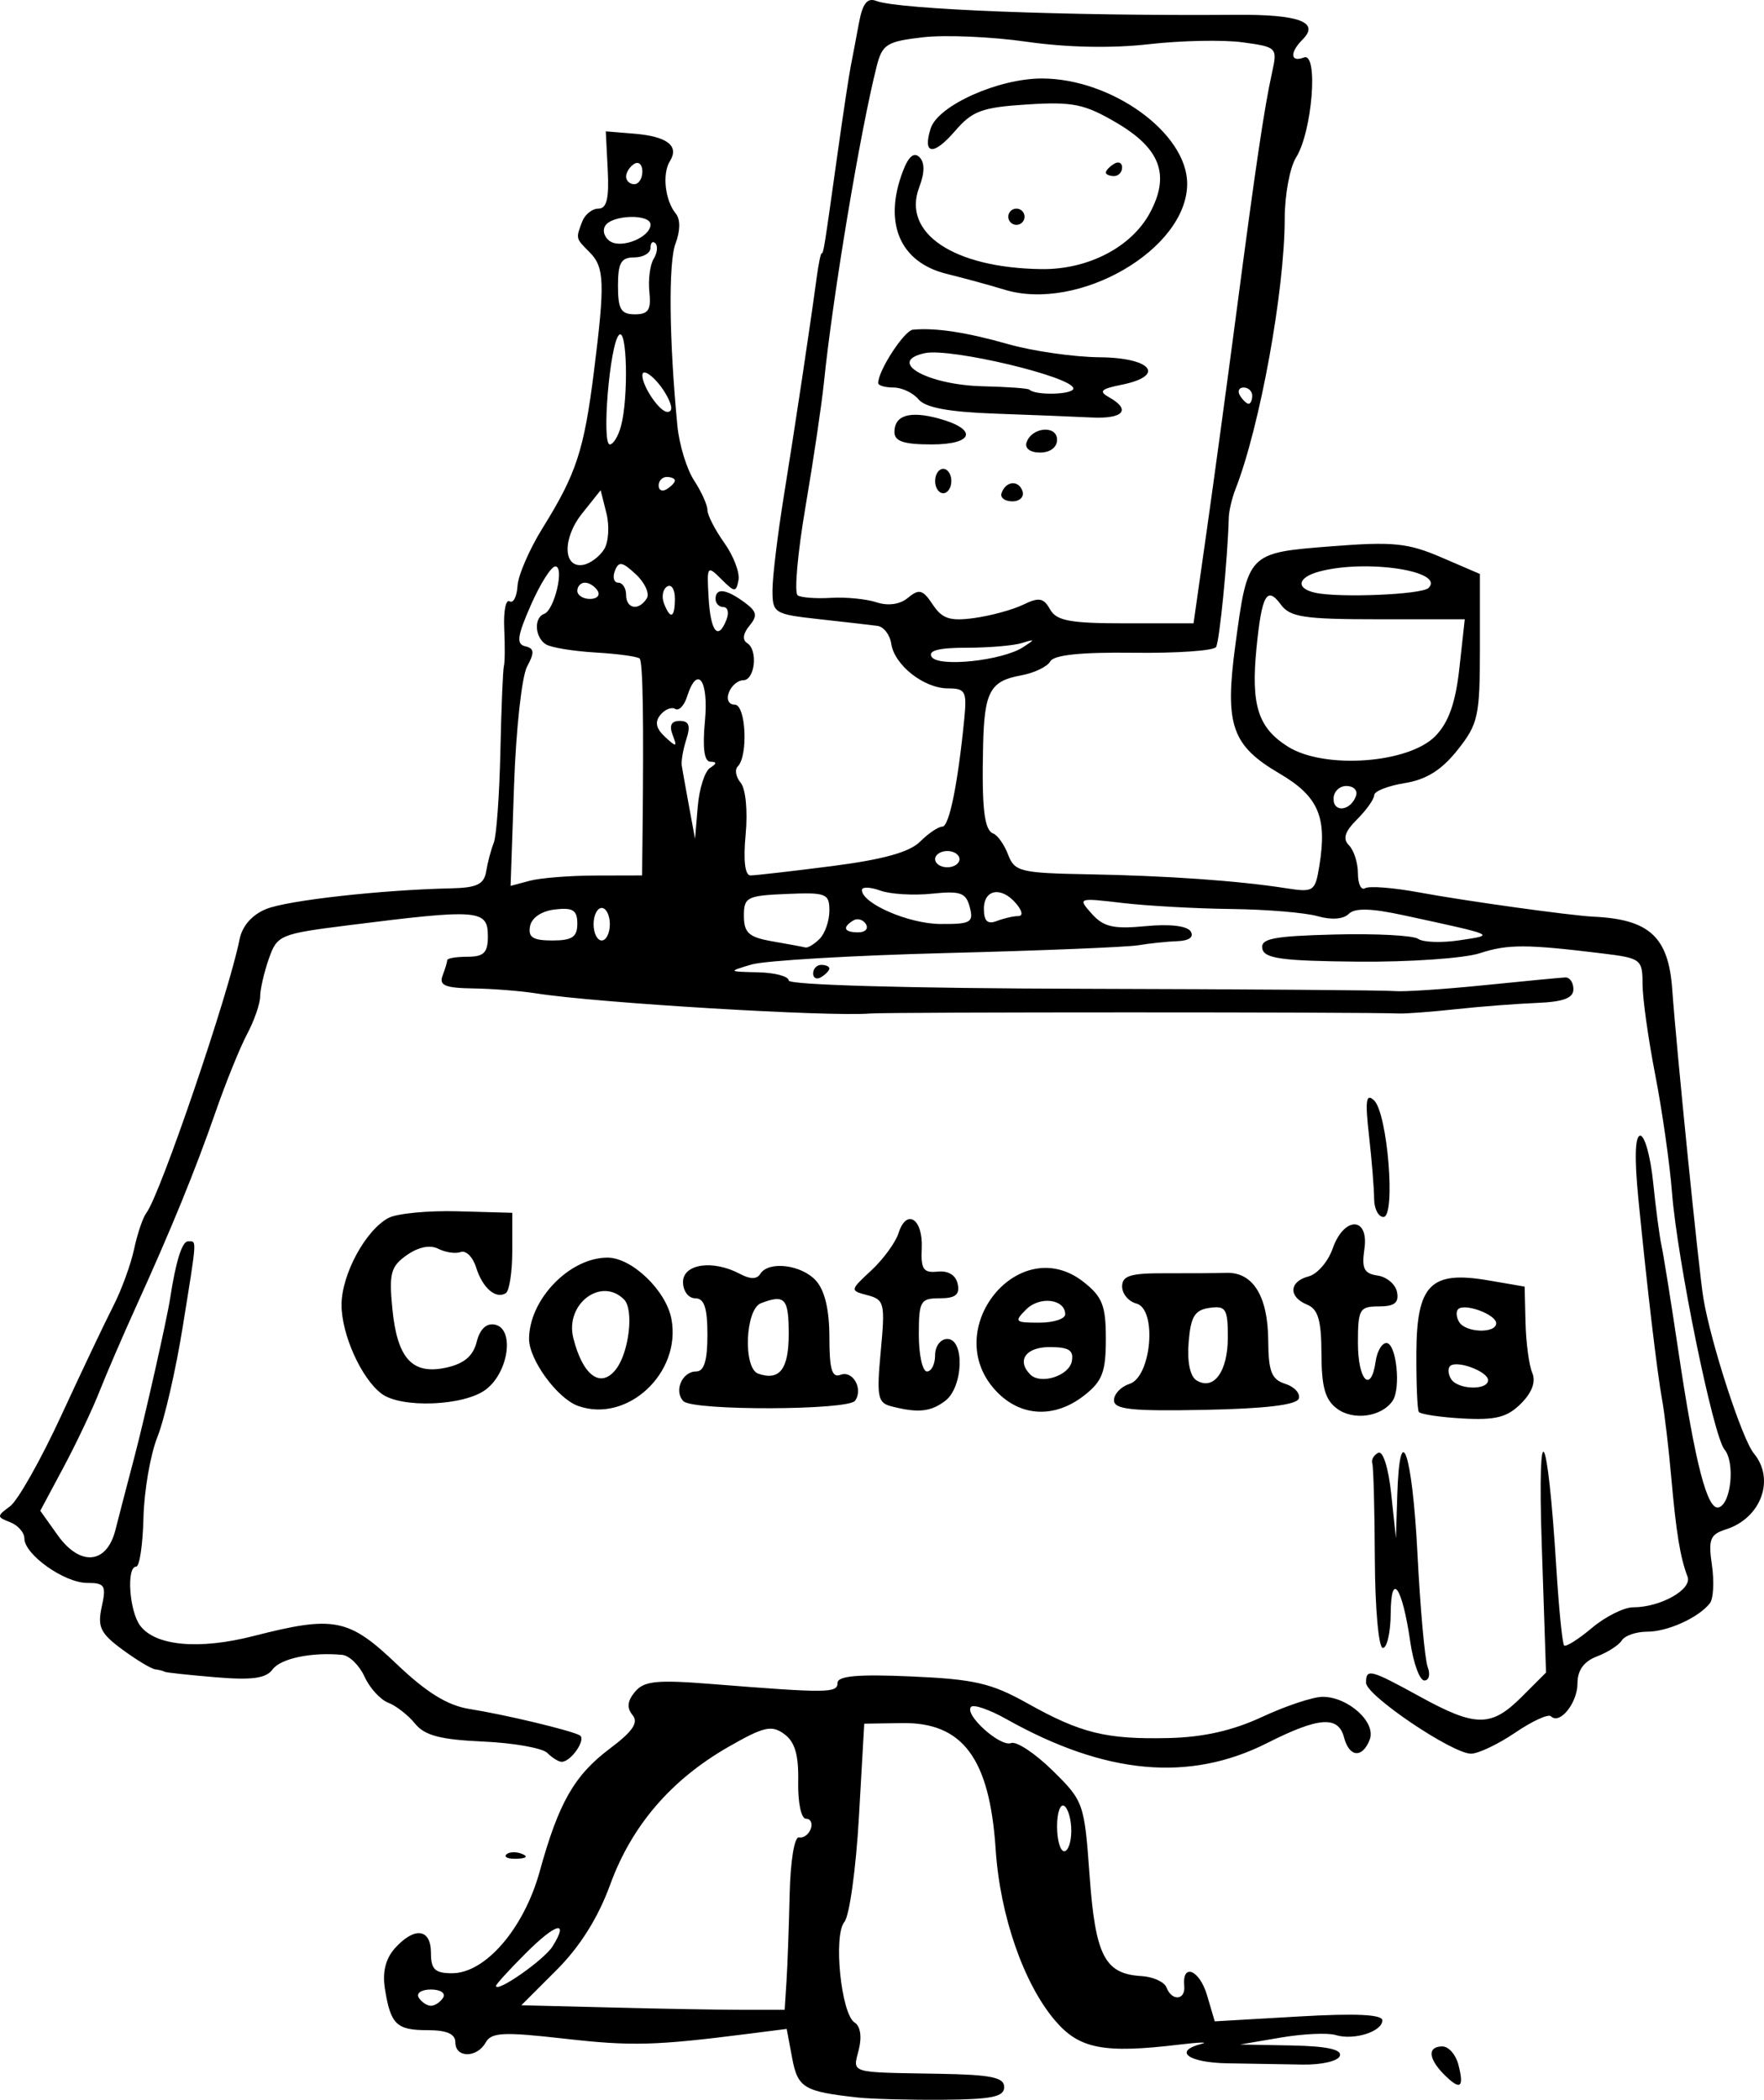 <?xml version="1.0" encoding="UTF-8" standalone="no"?>
<!-- Created with Inkscape (http://www.inkscape.org/) -->
<svg
   xmlns:dc="http://purl.org/dc/elements/1.1/"
   xmlns:cc="http://creativecommons.org/ns#"
   xmlns:rdf="http://www.w3.org/1999/02/22-rdf-syntax-ns#"
   xmlns:svg="http://www.w3.org/2000/svg"
   xmlns="http://www.w3.org/2000/svg"
   xmlns:sodipodi="http://sodipodi.sourceforge.net/DTD/sodipodi-0.dtd"
   xmlns:inkscape="http://www.inkscape.org/namespaces/inkscape"
   width="216.936"
   height="258.214"
   id="svg2859"
   version="1.0"
   inkscape:version="0.46"
   sodipodi:docname="contents on a table.svg"
   inkscape:output_extension="org.inkscape.output.svg.inkscape"
   sodipodi:version="0.32">
  <defs
     id="defs2861">
    <inkscape:perspective
       sodipodi:type="inkscape:persp3d"
       inkscape:vp_x="0 : 526.18109 : 1"
       inkscape:vp_y="0 : 1000 : 0"
       inkscape:vp_z="744.09448 : 526.18109 : 1"
       inkscape:persp3d-origin="372.04724 : 350.78739 : 1"
       id="perspective2867" />
    <inkscape:perspective
       id="perspective2877"
       inkscape:persp3d-origin="0.5 : 0.33333333 : 1"
       inkscape:vp_z="1 : 0.5 : 1"
       inkscape:vp_y="0 : 1000 : 0"
       inkscape:vp_x="0 : 0.5 : 1"
       sodipodi:type="inkscape:persp3d" />
  </defs>
  <sodipodi:namedview
     id="base"
     pagecolor="#ffffff"
     bordercolor="#666666"
     borderopacity="1.0"
     inkscape:pageopacity="0.0"
     inkscape:pageshadow="2"
     inkscape:zoom="0.98994949"
     inkscape:cx="116.01574"
     inkscape:cy="184.35797"
     inkscape:document-units="px"
     inkscape:current-layer="layer1"
     showgrid="false"
     inkscape:window-width="817"
     inkscape:window-height="650"
     inkscape:window-x="66"
     inkscape:window-y="87"
     inkscape:window-maximized="0" />
  <g
     inkscape:label="Layer 1"
     inkscape:groupmode="layer"
     id="layer1"
     transform="translate(-274.716,-412.995)">
    <path
       transform="translate(255.714,400.648)"
       id="path2891"
       d="M 124.5,270.282 C 117.85,269.549 117.11,269.104 116.418,265.415 L 115.749,261.847 L 111.124,262.436 C 99.582,263.908 96.683,263.986 88.391,263.043 C 80.906,262.193 79.431,262.266 78.729,263.52 C 77.65,265.447 75,265.433 75,263.5 C 75,262.457 73.951,262 71.559,262 C 67.749,262 67.029,261.291 66.329,256.849 C 66.013,254.845 66.436,253.176 67.581,251.911 C 69.996,249.242 72,249.509 72,252.5 C 72,254.526 72.493,255 74.6,255 C 78.697,255 83.439,249.493 85.371,242.491 C 87.708,234.024 89.626,230.665 94.004,227.373 C 96.83,225.249 97.557,224.174 96.791,223.25 C 96.064,222.372 96.152,221.522 97.088,220.394 C 98.198,219.057 99.767,218.895 106.46,219.428 C 120.777,220.568 122,220.558 122,219.304 C 122,218.435 124.482,218.216 131.079,218.503 C 138.808,218.84 140.928,219.329 145.329,221.795 C 151.923,225.489 155.034,226.256 162.722,226.078 C 166.992,225.979 170.6,225.163 174.222,223.477 C 177.125,222.125 180.463,221.015 181.639,221.01 C 184.78,220.995 188.266,224.142 187.454,226.259 C 186.557,228.596 184.934,228.463 184.29,226 C 183.585,223.306 181.189,223.482 174.832,226.694 C 165.26,231.529 154.931,230.579 142.761,223.744 C 140.705,222.589 138.755,221.912 138.428,222.239 C 137.512,223.154 141.996,227.215 143.349,226.696 C 144.006,226.444 146.299,227.962 148.444,230.068 C 152.264,233.821 152.357,234.084 152.999,242.991 C 153.711,252.857 154.861,255.086 159.372,255.349 C 160.805,255.432 162.193,256.062 162.457,256.75 C 163.12,258.475 164.809,258.327 164.639,256.559 C 164.363,253.692 166.523,254.577 167.445,257.708 L 168.39,260.916 L 178.695,260.32 C 185.724,259.913 189,260.064 189,260.794 C 189,262.186 185.492,263.286 183.25,262.598 C 182.287,262.302 179.25,262.444 176.5,262.913 L 171.5,263.765 L 177.833,263.882 C 182.132,263.962 184.043,264.371 183.782,265.154 C 183.567,265.799 181.546,266.274 179.199,266.231 C 176.889,266.188 172.75,266.119 170,266.077 C 165.137,266.002 163.223,264.596 166.75,263.689 C 167.713,263.441 166.475,263.482 164,263.779 C 154.72,264.892 151.714,264.306 148.736,260.798 C 144.881,256.257 141.985,247.903 141.449,239.778 C 140.709,228.563 137.401,224.115 129.893,224.237 L 125.287,224.312 L 124.63,235.82 C 124.268,242.15 123.467,247.937 122.849,248.682 C 121.46,250.355 122.445,260.039 124.109,261.067 C 124.81,261.5 125.011,262.82 124.616,264.393 C 123.872,267.357 123.258,267.172 134.5,267.364 C 140.884,267.473 142.5,267.803 142.5,269 C 142.5,270.195 140.975,270.512 135,270.557 C 130.875,270.588 126.15,270.465 124.5,270.283 L 124.5,270.282 z M 115.724,256 C 115.848,254.075 116.023,249.258 116.113,245.296 C 116.208,241.177 116.7,238.18 117.264,238.296 C 117.806,238.408 118.456,237.938 118.708,237.25 C 118.96,236.562 118.696,236 118.12,236 C 117.531,236 117.113,234.012 117.164,231.454 C 117.231,228.149 116.762,226.546 115.448,225.586 C 113.891,224.447 112.938,224.667 108.57,227.172 C 101.524,231.213 96.689,236.846 94.048,244.088 C 92.558,248.175 90.338,251.715 87.459,254.594 L 83.117,258.936 L 94.309,259.218 C 100.464,259.373 107.75,259.5 110.5,259.5 L 115.5,259.5 L 115.724,256 z M 73.5,258 C 73.84,257.45 73.165,257 72,257 C 70.835,257 70.16,257.45 70.5,258 C 70.84,258.55 71.515,259 72,259 C 72.485,259 73.16,258.55 73.5,258 z M 86.955,251.7 C 89.026,248.384 87.389,248.811 83.633,252.567 C 81.635,254.565 80,256.359 80,256.553 C 80,257.49 85.919,253.359 86.955,251.7 L 86.955,251.7 z M 150.75,237.482 C 150.75,236.097 150.356,234.72 149.875,234.423 C 149.394,234.125 149,235.259 149,236.941 C 149,238.623 149.394,240 149.875,240 C 150.356,240 150.75,238.867 150.75,237.482 z M 196.619,267.476 C 194.635,265.492 194.534,264 196.383,264 C 197.144,264 198.026,264.993 198.344,266.206 C 199.1,269.097 198.604,269.462 196.619,267.476 L 196.619,267.476 z M 81.271,240.396 C 81.603,240.064 82.466,240.028 83.188,240.317 C 83.985,240.636 83.748,240.873 82.583,240.921 C 81.529,240.964 80.939,240.728 81.271,240.396 L 81.271,240.396 z M 86.306,227.906 C 85.704,227.304 82.146,226.675 78.398,226.508 C 73.156,226.274 71.227,225.765 70.042,224.303 C 69.194,223.258 67.709,222.1 66.741,221.729 C 65.774,221.359 64.464,219.918 63.831,218.528 C 63.197,217.138 61.964,215.932 61.089,215.849 C 57.323,215.492 53.509,216.289 52.52,217.641 C 51.714,218.744 49.998,218.978 45.477,218.6 C 42.19,218.326 39.388,218.022 39.25,217.925 C 39.112,217.829 38.588,217.694 38.084,217.625 C 37.58,217.556 35.752,216.453 34.021,215.174 C 31.347,213.197 30.971,212.409 31.517,209.924 C 32.09,207.314 31.896,207 29.714,207 C 26.925,207 22,203.51 22,201.534 C 22,200.808 21.212,199.909 20.25,199.536 C 18.588,198.891 18.588,198.793 20.24,197.576 C 21.196,196.871 24.034,191.841 26.547,186.397 C 29.059,180.954 31.932,174.907 32.931,172.96 C 33.931,171.013 35.082,167.863 35.49,165.96 C 35.897,164.057 36.578,162.05 37.003,161.5 C 38.699,159.302 47.166,134.451 48.459,127.877 C 48.784,126.221 49.994,124.839 51.737,124.131 C 54.362,123.064 65.865,121.778 74.483,121.588 C 77.654,121.518 78.532,121.092 78.792,119.5 C 78.971,118.4 79.389,116.825 79.722,116 C 80.055,115.175 80.422,110.112 80.539,104.75 C 80.655,99.388 80.85,94.662 80.972,94.25 C 81.094,93.838 81.112,91.762 81.012,89.639 C 80.913,87.515 81.207,86.009 81.665,86.293 C 82.124,86.576 82.565,85.727 82.644,84.407 C 82.723,83.086 84.119,79.867 85.746,77.253 C 89.88,70.609 90.827,67.714 92.048,58 C 93.414,47.12 93.343,45.2 91.506,43.363 C 89.784,41.641 89.797,41.694 90.607,39.582 C 90.941,38.712 91.837,38 92.599,38 C 93.62,38 93.921,36.748 93.742,33.25 L 93.5,28.5 L 96.986,28.786 C 101.05,29.119 102.566,30.282 101.388,32.163 C 100.415,33.716 100.786,37.001 102.119,38.628 C 102.686,39.321 102.669,40.739 102.076,42.3 C 101.191,44.628 101.289,54.164 102.307,64.707 C 102.53,67.02 103.453,70.042 104.357,71.421 C 105.26,72.801 106,74.438 106,75.06 C 106,75.682 106.932,77.501 108.072,79.101 C 109.212,80.702 109.999,82.764 109.822,83.684 C 109.527,85.217 109.349,85.206 107.702,83.56 C 105.972,81.83 105.914,81.917 106.148,85.881 C 106.396,90.085 107.33,91.189 108.362,88.5 C 108.678,87.675 108.501,87 107.969,87 C 107.436,87 107,86.55 107,86 C 107,84.61 108.278,84.752 110.521,86.392 C 112.088,87.538 112.202,88.052 111.164,89.303 C 110.375,90.253 110.272,91.05 110.888,91.431 C 112.248,92.271 111.845,96 110.394,96 C 109.745,96 108.955,96.675 108.638,97.5 C 108.309,98.359 108.618,99 109.361,99 C 110.736,99 111.036,105.298 109.724,106.609 C 109.335,106.998 109.503,107.901 110.096,108.615 C 110.708,109.353 110.969,112.092 110.701,114.957 C 110.4,118.164 110.616,120 111.296,120 C 111.884,120 116.4,119.482 121.332,118.85 C 127.577,118.049 130.862,117.138 132.15,115.85 C 133.168,114.832 134.399,114 134.886,114 C 135.733,114 136.79,108.818 137.589,100.75 C 137.924,97.367 137.729,97 135.591,97 C 132.626,97 128.99,94.137 128.604,91.499 C 128.443,90.399 127.679,89.415 126.906,89.312 C 126.132,89.208 122.912,88.838 119.75,88.49 C 114.204,87.879 114,87.752 114,84.928 C 114,83.318 114.636,78.063 115.413,73.25 C 116.795,64.688 118.63,52.478 119.433,46.5 C 119.654,44.85 119.93,43.5 120.045,43.5 C 120.279,43.5 120.348,43.063 122.037,31 C 122.692,26.325 123.406,21.6 123.624,20.5 C 123.842,19.4 124.295,17.01 124.632,15.19 C 125.079,12.774 125.653,12.037 126.757,12.46 C 129.517,13.519 150.369,14.325 171,14.169 C 178.753,14.11 181.335,15.065 179.2,17.2 C 177.589,18.811 177.678,20.061 179.358,19.416 C 181.16,18.725 180.389,28.534 178.391,31.715 C 177.626,32.933 176.998,36.308 176.996,39.215 C 176.989,48.092 173.945,64.825 170.94,72.5 C 170.509,73.6 170.139,75.175 170.116,76 C 169.98,81.06 168.982,91.221 168.552,91.915 C 168.272,92.368 163.718,92.685 158.432,92.618 C 151.94,92.536 148.606,92.882 148.157,93.684 C 147.791,94.337 146.181,95.109 144.577,95.4 C 140.763,96.092 140.056,97.392 139.905,104 C 139.727,111.735 140.041,114.446 141.159,114.855 C 141.693,115.05 142.513,116.22 142.982,117.454 C 143.773,119.532 144.502,119.71 152.875,119.862 C 162.504,120.036 171.224,120.65 177.109,121.566 C 180.573,122.106 180.739,121.994 181.261,118.778 C 182.232,112.798 181.131,110.267 176.337,107.457 C 170.475,104.022 169.603,101.492 170.917,91.727 C 172.455,80.302 172.422,80.336 182.727,79.528 C 190.319,78.933 192.139,79.116 196.25,80.885 L 201,82.929 L 201,92.018 C 201,100.426 200.794,101.367 198.25,104.574 C 196.295,107.039 194.416,108.216 191.75,108.648 C 189.688,108.982 188,109.648 188,110.128 C 188,110.608 187.055,111.945 185.9,113.1 C 184.373,114.627 184.1,115.5 184.9,116.3 C 185.505,116.905 186,118.462 186,119.759 C 186,121.056 186.398,121.872 186.884,121.572 C 187.371,121.271 190.355,121.503 193.515,122.087 C 199.234,123.145 212.14,124.94 215,125.075 C 221.848,125.401 224.194,127.571 224.652,134 C 225.176,141.358 227.929,168.66 228.484,172 C 229.399,177.505 233.249,189.339 234.691,191.079 C 237.338,194.272 235.577,199.047 231.245,200.422 C 229.306,201.038 229.071,201.64 229.534,204.818 C 229.829,206.843 229.717,208.95 229.285,209.5 C 227.891,211.276 224.092,213 221.573,213 C 220.223,213 218.823,213.478 218.462,214.062 C 218.101,214.646 216.724,215.534 215.403,216.037 C 213.786,216.652 213,217.736 213,219.353 C 213,221.771 210.815,224.482 209.736,223.402 C 209.417,223.083 207.441,223.987 205.346,225.411 C 203.25,226.835 200.803,228 199.907,228 C 197.608,228 187,220.838 187,219.286 C 187,217.488 187.485,217.613 193.657,221 C 200.495,224.753 202.399,224.755 206.142,221.012 L 209.131,218.023 L 208.605,202.262 C 208.051,185.665 209.317,187.695 210.398,205.136 C 210.71,210.176 211.142,214.475 211.357,214.691 C 211.573,214.906 213.108,213.939 214.769,212.541 C 216.43,211.143 218.715,210 219.847,210 C 223.225,210 227.135,207.795 226.534,206.229 C 225.636,203.888 225.136,200.835 224.531,194 C 224.214,190.425 223.71,186.15 223.41,184.5 C 222.78,181.029 221.579,170.862 220.486,159.75 C 219.994,154.746 220.078,152 220.723,152 C 221.273,152 221.985,154.587 222.306,157.75 C 222.627,160.912 223.088,164.4 223.33,165.5 C 223.572,166.6 224.507,172.45 225.408,178.5 C 227.473,192.378 228.976,198.173 230.39,197.709 C 231.905,197.213 232.393,192.178 231.079,190.596 C 229.686,188.917 225.274,167.323 224.624,159 C 224.345,155.425 223.415,148.9 222.558,144.5 C 221.701,140.1 221,135.083 221,133.351 C 221,130.342 220.787,130.175 216.25,129.617 C 206.736,128.447 204.435,128.439 201,129.563 C 199.075,130.193 192.331,130.661 186.014,130.604 C 176.654,130.519 174.474,130.222 174.24,129 C 174.005,127.768 175.595,127.458 183.142,127.264 C 188.195,127.135 192.818,127.378 193.415,127.804 C 194.012,128.23 196.3,128.308 198.5,127.976 C 202.934,127.307 203.136,127.398 191.718,124.92 C 187.615,124.029 185.625,123.975 184.866,124.734 C 184.213,125.387 182.727,125.495 181.045,125.013 C 179.53,124.579 174.738,124.18 170.396,124.128 C 166.053,124.076 160.025,123.741 157,123.383 C 151.568,122.741 151.522,122.758 153.27,124.718 C 154.712,126.334 155.942,126.616 159.89,126.237 C 162.864,125.951 165.007,126.202 165.429,126.885 C 165.856,127.576 165.239,128.032 163.809,128.083 C 162.539,128.129 160.375,128.355 159,128.586 C 157.625,128.817 147.014,129.248 135.421,129.544 C 123.827,129.84 113.027,130.475 111.421,130.955 C 108.514,131.824 108.518,131.828 112.25,131.914 C 114.312,131.961 116,132.416 116,132.924 C 116,133.471 130.793,133.886 152.25,133.94 C 172.188,133.99 189.4,134.117 190.5,134.222 C 191.6,134.328 196.55,134.003 201.5,133.501 C 206.45,132.999 210.95,132.569 211.5,132.544 C 212.05,132.52 212.5,133.175 212.5,134 C 212.5,135.085 211.254,135.55 208,135.679 C 205.525,135.778 201.025,136.127 198,136.454 C 194.975,136.781 191.825,137.017 191,136.978 C 187.104,136.794 128.196,136.796 126,136.98 C 121.011,137.4 92.32,135.672 85,134.512 C 83.075,134.207 79.554,133.929 77.175,133.895 C 73.758,133.846 72.971,133.519 73.425,132.335 C 73.741,131.511 74,130.648 74,130.418 C 74,130.188 75.125,130 76.5,130 C 78.5,130 79,129.5 79,127.5 C 79,124.183 77.934,124.099 61.808,126.134 C 53.408,127.194 53.079,127.333 52.058,130.265 C 51.476,131.933 50.997,134.019 50.994,134.899 C 50.99,135.78 50.271,137.85 49.395,139.5 C 48.519,141.15 46.785,145.425 45.543,149 C 43.015,156.273 40.121,163.362 35.745,173 C 34.122,176.575 32.084,181.3 31.217,183.5 C 30.35,185.7 28.361,189.891 26.798,192.814 L 23.955,198.128 L 26.085,201.12 C 28.846,204.997 32.127,204.711 33.193,200.5 C 33.611,198.85 34.665,194.8 35.535,191.5 C 36.794,186.724 39.539,174.539 39.927,172 C 40.616,167.486 41.392,165 42.111,165 C 43.232,165 43.273,164.325 41.46,175.59 C 40.614,180.852 39.216,186.919 38.355,189.071 C 37.494,191.223 36.724,195.687 36.645,198.99 C 36.565,202.294 36.163,204.997 35.75,204.998 C 34.522,205.001 34.899,210.484 36.25,212.271 C 38.131,214.758 43.5,215.244 50.182,213.532 C 60.075,210.997 61.879,211.348 67.752,216.949 C 71.446,220.473 74.029,222.072 76.72,222.5 C 81.143,223.205 89.149,225.117 90.299,225.743 C 91.142,226.203 89.235,229 88.078,229 C 87.705,229 86.908,228.508 86.306,227.906 L 86.306,227.906 z M 119.8,127.8 C 120.46,127.14 121,125.578 121,124.328 C 121,122.225 120.609,122.072 115.738,122.278 C 110.846,122.484 110.476,122.676 110.488,125 C 110.498,127.071 111.1,127.604 114,128.108 C 115.925,128.443 117.748,128.78 118.05,128.858 C 118.353,128.936 119.14,128.46 119.8,127.8 L 119.8,127.8 z M 90,125.934 C 90,124.271 89.465,123.929 87.259,124.184 C 85.605,124.374 84.385,125.195 84.185,126.25 C 83.927,127.609 84.54,128 86.927,128 C 89.366,128 90,127.574 90,125.934 z M 94,126 C 94,124.9 93.55,124 93,124 C 92.45,124 92,124.9 92,126 C 92,127.1 92.45,128 93,128 C 93.55,128 94,127.1 94,126 z M 125.49,125.984 C 125.144,125.425 124.443,125.226 123.931,125.543 C 122.544,126.4 122.802,127 124.559,127 C 125.416,127 125.835,126.543 125.49,125.984 L 125.49,125.984 z M 138.266,123.908 C 137.797,122.117 137.128,121.878 133.609,122.246 C 131.349,122.482 128.488,122.31 127.25,121.862 C 126.013,121.415 125,121.384 125,121.793 C 125,123.454 130.762,125.949 134.656,125.973 C 138.387,125.997 138.757,125.786 138.266,123.908 L 138.266,123.908 z M 144.204,125 C 144.834,125 144.754,124.408 144,123.5 C 142.197,121.327 140,121.66 140,124.107 C 140,125.617 140.448,126.042 141.582,125.607 C 142.452,125.273 143.632,125 144.204,125 z M 92.232,120.014 L 97.964,120 L 98.018,115.25 C 98.182,100.854 98.067,93.734 97.665,93.331 C 97.416,93.083 94.98,92.748 92.251,92.588 C 89.522,92.428 86.774,91.979 86.145,91.589 C 84.77,90.74 84.628,88.3 85.926,87.833 C 87.187,87.379 88.45,82 87.295,82 C 86.788,82 85.436,84.138 84.289,86.75 C 82.608,90.581 82.475,91.562 83.599,91.823 C 84.716,92.081 84.76,92.577 83.82,94.323 C 83.175,95.52 82.456,102.077 82.221,108.893 L 81.795,121.287 L 84.147,120.657 C 85.441,120.311 89.079,120.021 92.232,120.014 z M 137,118 C 137,117.45 136.325,117 135.5,117 C 134.675,117 134,117.45 134,118 C 134,118.55 134.675,119 135.5,119 C 136.325,119 137,118.55 137,118 z M 106.325,106.778 C 107.167,106.242 107.178,106.026 106.364,106.015 C 105.605,106.005 105.383,104.337 105.697,101 C 106.17,95.958 104.756,94.041 103.495,98.015 C 103.144,99.123 102.489,99.802 102.041,99.526 C 101.593,99.249 100.771,99.58 100.214,100.261 C 99.504,101.128 99.678,101.94 100.791,102.967 C 102.201,104.269 102.306,104.24 101.722,102.717 C 101.275,101.554 101.558,101 102.599,101 C 103.74,101 103.948,101.579 103.41,103.25 C 103.012,104.487 102.757,105.95 102.844,106.5 C 102.931,107.05 103.334,109.3 103.74,111.5 L 104.476,115.5 L 104.813,111.513 C 104.998,109.32 105.678,107.189 106.325,106.778 z M 185.771,110.188 C 185.989,109.534 185.454,109 184.583,109 C 183.713,109 183,109.713 183,110.583 C 183,112.349 185.153,112.042 185.771,110.188 z M 195.53,102.855 C 197.161,101.175 198.005,98.781 198.478,94.5 L 199.139,88.5 L 188.491,88.5 C 179.37,88.5 177.652,88.24 176.517,86.69 C 174.815,84.365 174.176,85.493 173.533,91.959 C 172.825,99.063 173.7,101.834 177.382,104.159 C 181.854,106.982 192.249,106.236 195.53,102.855 L 195.53,102.855 z M 144.822,91.934 C 146.333,90.957 146.318,90.906 144.668,91.424 C 143.661,91.741 140.597,92 137.859,92 C 134.446,92 133.099,92.351 133.573,93.118 C 134.382,94.428 142.245,93.6 144.822,91.934 z M 144.839,86.704 C 146.773,85.763 147.344,85.864 148.139,87.283 C 148.927,88.692 150.598,89 157.441,89 L 165.783,89 L 167.385,77.75 C 168.266,71.562 169.904,59.525 171.024,51 C 173.429,32.696 174.475,25.643 175.427,21.321 C 176.117,18.19 176.063,18.133 171.814,17.55 C 169.441,17.225 164.259,17.33 160.299,17.783 C 155.753,18.303 150.212,18.192 145.276,17.482 C 140.974,16.864 135.232,16.615 132.516,16.929 C 128.053,17.445 127.503,17.789 126.816,20.5 C 124.795,28.472 121.422,48.69 120.324,59.424 C 120.046,62.132 119.026,69.009 118.055,74.705 C 117.085,80.401 116.657,85.288 117.105,85.565 C 117.553,85.842 119.4,85.977 121.21,85.866 C 123.019,85.755 125.534,86.002 126.798,86.415 C 128.246,86.888 129.684,86.677 130.685,85.846 C 132.035,84.726 132.49,84.853 133.71,86.689 C 134.877,88.447 135.832,88.756 138.822,88.346 C 140.845,88.068 143.553,87.329 144.839,86.704 L 144.839,86.704 z M 142.167,73 C 142.67,71.49 144.278,71.334 144.75,72.75 C 144.979,73.438 144.417,74 143.5,74 C 142.583,74 141.983,73.55 142.167,73 z M 134,71.5 C 134,70.675 134.45,70 135,70 C 135.55,70 136,70.675 136,71.5 C 136,72.325 135.55,73 135,73 C 134.45,73 134,72.325 134,71.5 z M 145.25,66.75 C 145.88,64.858 149,64.589 149,66.427 C 149,67.354 148.145,68 146.917,68 C 145.695,68 145.005,67.483 145.25,66.75 L 145.25,66.75 z M 129,65.469 C 129,63.415 130.881,62.841 134.435,63.809 C 139.284,65.131 138.785,67 133.583,67 C 130.134,67 129,66.621 129,65.469 z M 141.34,63.211 C 135.689,63.011 132.807,62.473 131.968,61.461 C 131.301,60.657 129.91,60 128.878,60 C 127.845,60 127,59.753 127,59.45 C 127,57.914 130.212,52.985 131.276,52.889 C 134.093,52.635 137.824,53.201 143,54.67 C 146.025,55.529 151.088,56.254 154.25,56.282 C 160.673,56.339 162.408,58.568 156.888,59.672 C 154.385,60.173 154.091,60.471 155.388,61.197 C 158.146,62.741 157.165,63.883 153.25,63.687 C 151.188,63.584 145.828,63.37 141.34,63.211 L 141.34,63.211 z M 151,60.119 C 151,58.7 135.89,55.102 132.75,55.773 C 127.942,56.8 133.034,59.694 139.921,59.85 C 142.882,59.916 145.436,60.102 145.596,60.263 C 146.338,61.005 151,60.88 151,60.119 z M 142.5,47.959 C 140.85,47.45 137.661,46.579 135.413,46.022 C 129.665,44.6 127.612,39.781 130.037,33.402 C 130.729,31.584 131.408,31.008 132.074,31.674 C 132.741,32.341 132.731,33.577 132.044,35.383 C 129.902,41.019 136.301,45.3 147.078,45.44 C 152.802,45.515 158.143,42.746 160.415,38.528 C 162.925,33.867 161.713,30.608 156.286,27.428 C 152.369,25.132 150.919,24.836 145.339,25.191 C 139.76,25.546 138.58,25.98 136.448,28.462 C 133.804,31.539 132.424,31.391 133.455,28.142 C 134.347,25.331 141.757,22 147.119,22 C 155.722,22 165,28.714 165,34.939 C 165,43.018 151.609,50.766 142.5,47.959 z M 143,39 C 143,38.45 143.45,38 144,38 C 144.55,38 145,38.45 145,39 C 145,39.55 144.55,40 144,40 C 143.45,40 143,39.55 143,39 z M 155,33.559 C 155,33.316 155.45,32.84 156,32.5 C 156.55,32.16 157,32.359 157,32.941 C 157,33.523 156.55,34 156,34 C 155.45,34 155,33.802 155,33.559 z M 102,85.941 C 102,84.809 101.57,84.148 101.044,84.473 C 100.518,84.798 100.341,85.725 100.651,86.532 C 101.444,88.599 102,88.356 102,85.941 L 102,85.941 z M 98.547,85.923 C 98.913,85.331 98.305,84.001 97.196,82.968 C 95.519,81.406 95.086,81.335 94.621,82.545 C 94.314,83.345 94.499,84 95.031,84 C 95.564,84 96,84.675 96,85.5 C 96,87.237 97.574,87.499 98.547,85.923 z M 92.5,85 C 92.16,84.45 91.459,84 90.941,84 C 90.423,84 90,84.45 90,85 C 90,85.55 90.702,86 91.559,86 C 92.416,86 92.84,85.55 92.5,85 z M 194.679,84.654 C 196.772,82.562 187.001,81.089 181.25,82.63 C 178.567,83.349 178.308,84.701 180.75,85.239 C 183.703,85.891 193.87,85.464 194.679,84.654 z M 93.29,79.905 C 93.843,79.027 93.974,77.032 93.582,75.47 L 92.869,72.631 L 90.578,75.505 C 88.129,78.576 88.243,82.297 90.772,81.798 C 91.605,81.634 92.738,80.782 93.29,79.905 L 93.29,79.905 z M 102,71.441 C 102,71.198 101.55,71 101,71 C 100.45,71 100,71.477 100,72.059 C 100,72.641 100.45,72.84 101,72.5 C 101.55,72.16 102,71.684 102,71.441 z M 95.37,64.75 C 96.32,61.203 96.118,52.474 95.111,53.55 C 93.981,54.757 92.968,67 93.998,67 C 94.421,67 95.038,65.987 95.37,64.75 L 95.37,64.75 z M 101.03,61.056 C 99.956,59.049 98,57.403 98,58.507 C 98,59.881 100.132,63 101.07,63 C 101.723,63 101.709,62.325 101.03,61.056 L 101.03,61.056 z M 173,61 C 173,60.45 172.523,60 171.941,60 C 171.359,60 171.16,60.45 171.5,61 C 171.84,61.55 172.316,62 172.559,62 C 172.802,62 173,61.55 173,61 z M 98.862,48.249 C 98.704,46.737 98.94,44.907 99.387,44.183 C 99.834,43.459 99.93,42.597 99.6,42.267 C 99.27,41.937 99,42.192 99,42.833 C 99,43.475 98.1,44 97,44 C 95.381,44 95,44.667 95,47.5 C 95,50.376 95.37,51 97.075,51 C 98.743,51 99.094,50.459 98.862,48.249 z M 99,39.965 C 99,38.625 94.273,38.749 93.431,40.112 C 93.053,40.723 93.34,41.592 94.068,42.042 C 95.531,42.946 99,41.485 99,39.965 z M 98,33.441 C 98,32.584 97.55,32.16 97,32.5 C 96.45,32.84 96,33.541 96,34.059 C 96,34.577 96.45,35 97,35 C 97.55,35 98,34.298 98,33.441 z M 192.437,214.25 C 191.46,207.482 190.068,205.458 190.03,210.75 C 190.014,213.088 189.579,215 189.064,215 C 188.543,215 188.107,210.145 188.079,204.045 C 188.052,198.02 187.911,192.732 187.765,192.295 C 187.619,191.858 187.95,191.275 188.5,191 C 189.075,190.712 189.749,192.836 190.087,196 L 190.674,201.5 L 190.837,196.25 C 191.14,186.492 192.687,190.918 193.317,203.343 C 193.661,210.132 194.229,216.432 194.578,217.343 C 194.928,218.255 194.743,219 194.168,219 C 193.593,219 192.814,216.863 192.437,214.25 z M 183.463,185.596 C 181.974,184.508 181.527,182.956 181.515,178.842 C 181.503,174.704 181.106,173.338 179.75,172.782 C 177.423,171.828 177.524,169.937 179.937,169.306 C 181.002,169.028 182.329,167.495 182.885,165.9 C 184.285,161.885 187.384,161.928 186.793,165.954 C 186.442,168.347 186.751,168.964 188.42,169.204 C 189.553,169.367 190.63,170.287 190.813,171.25 C 191.061,172.55 190.485,173 188.573,173 C 186.19,173 186,173.332 186,177.5 C 186,182.119 187.608,183.779 188.18,179.75 C 188.356,178.512 188.95,177.5 189.5,177.5 C 190.721,177.5 191.316,183.067 190.261,184.615 C 188.927,186.57 185.475,187.068 183.463,185.596 L 183.463,185.596 z M 193.485,185.965 C 193.299,185.67 193.165,182.385 193.186,178.664 C 193.234,170.298 194.951,168.581 202.048,169.799 L 206.5,170.563 L 206.611,175.032 C 206.673,177.489 207.045,180.253 207.439,181.173 C 207.903,182.257 207.414,183.586 206.048,184.952 C 204.362,186.638 202.931,187.003 198.882,186.78 C 196.099,186.626 193.67,186.259 193.485,185.965 z M 202,182.067 C 202,180.992 198.11,179.557 197.325,180.342 C 197.036,180.631 197.096,181.347 197.459,181.933 C 198.269,183.245 202,183.355 202,182.067 L 202,182.067 z M 203,175.067 C 203,173.992 199.11,172.557 198.325,173.342 C 198.036,173.631 198.096,174.347 198.459,174.933 C 199.269,176.245 203,176.355 203,175.067 L 203,175.067 z M 90.082,185.232 C 87.54,184.317 84.063,179.558 84.067,177 C 84.074,172.15 89.04,167 93.71,167 C 96.707,167 100.917,171.039 101.575,174.546 C 102.821,181.188 96.131,187.408 90.082,185.232 L 90.082,185.232 z M 94.737,180.75 C 96.364,178.678 96.985,173.385 95.746,172.146 C 92.923,169.323 88.461,172.716 89.508,176.888 C 90.668,181.51 92.865,183.133 94.737,180.75 L 94.737,180.75 z M 103.058,184.658 C 101.842,183.442 102.876,181 104.607,181 C 105.591,181 106,179.68 106,176.5 C 106,173.167 105.611,172 104.5,172 C 103.667,172 103,171.111 103,170 C 103,167.757 106.694,167.231 110.005,169.003 C 111.257,169.673 112.084,169.673 112.498,169.003 C 113.508,167.369 117.562,167.858 119.345,169.829 C 120.433,171.031 121,173.418 121,176.797 C 121,180.74 121.319,181.815 122.371,181.411 C 123.889,180.829 125.192,183.155 124.157,184.6 C 123.306,185.79 104.243,185.843 103.058,184.658 L 103.058,184.658 z M 116,176.393 C 116,171.993 115.532,171.475 112.582,172.607 C 110.645,173.35 110.367,180.612 112.25,181.269 C 114.874,182.185 116,180.72 116,176.393 z M 128.615,185.285 C 126.936,184.854 126.794,184.111 127.317,178.505 C 127.867,172.619 127.762,172.171 125.703,171.626 C 123.505,171.044 123.505,171.038 126.173,168.553 C 127.643,167.183 129.143,165.124 129.508,163.976 C 130.485,160.898 132.523,162.222 132.356,165.826 C 132.235,168.431 132.555,168.903 134.315,168.719 C 135.628,168.582 136.555,169.157 136.782,170.25 C 137.055,171.558 136.496,172 134.573,172 C 132.19,172 132,172.332 132,176.5 C 132,178.975 132.45,181 133,181 C 133.55,181 134,180.1 134,179 C 134,177.889 134.667,177 135.5,177 C 137.661,177 137.466,182.926 135.25,184.608 C 133.453,185.972 131.909,186.129 128.615,185.285 z M 141.452,183.354 C 134.514,175.867 144.324,163.747 152.266,169.994 C 154.574,171.81 155,172.902 155,177 C 155,181.054 154.565,182.197 152.365,183.927 C 148.689,186.819 144.457,186.596 141.452,183.354 z M 150.813,179.75 C 151.072,178.391 150.461,178 148.073,178 C 145.153,178 143.992,179.658 145.709,181.376 C 146.984,182.651 150.472,181.54 150.813,179.75 z M 150,173.969 C 150,172.093 146.873,171.698 145.208,173.363 C 143.693,174.879 143.809,175 146.786,175 C 148.554,175 150,174.536 150,173.969 z M 156,184.538 C 156,183.766 156.856,182.863 157.902,182.531 C 160.608,181.672 161.327,173.319 158.753,172.646 C 157.789,172.394 157,171.448 157,170.544 C 157,169.226 158.038,168.905 162.25,168.923 C 165.137,168.935 168.542,168.911 169.815,168.871 C 173.089,168.766 174.931,171.738 174.968,177.183 C 174.994,181.013 175.374,181.984 177.055,182.517 C 178.185,182.876 178.936,183.694 178.723,184.335 C 178.465,185.111 174.605,185.574 167.168,185.72 C 158.147,185.898 156,185.671 156,184.538 L 156,184.538 z M 170,176.808 C 170,173.287 169.757,172.895 167.75,173.18 C 165.924,173.44 165.44,174.235 165.181,177.398 C 164.984,179.803 165.354,181.601 166.147,182.091 C 168.261,183.397 170,181.013 170,176.808 z M 65.904,183.718 C 63.417,181.821 61,176.434 61.004,172.8 C 61.008,169.077 63.948,163.633 66.771,162.122 C 67.805,161.569 71.654,161.2 75.325,161.302 L 82,161.488 L 82,166.185 C 82,168.768 81.641,171.104 81.202,171.375 C 79.962,172.141 78.341,170.73 77.55,168.195 C 77.154,166.927 76.306,166.079 75.665,166.31 C 75.024,166.541 73.782,166.362 72.905,165.912 C 71.901,165.398 70.468,165.684 69.041,166.684 C 67.068,168.066 66.834,168.918 67.246,173.211 C 67.842,179.413 69.69,181.447 73.89,180.524 C 76.073,180.045 77.187,179.103 77.622,177.37 C 78.021,175.78 78.822,175.021 79.871,175.239 C 82.295,175.744 81.568,181.055 78.781,183.2 C 76.12,185.248 68.319,185.562 65.904,183.718 L 65.904,183.718 z M 187.991,159.75 C 187.986,158.512 187.704,155.025 187.362,152 C 186.872,147.655 187.002,146.743 187.979,147.658 C 189.646,149.218 190.678,162 189.137,162 C 188.512,162 187.996,160.988 187.991,159.75 L 187.991,159.75 z M 119,132.059 C 119,131.477 119.45,131 120,131 C 120.55,131 121,131.198 121,131.441 C 121,131.684 120.55,132.16 120,132.5 C 119.45,132.84 119,132.641 119,132.059 z"
       style="fill:#000000" />
  </g>
</svg>
